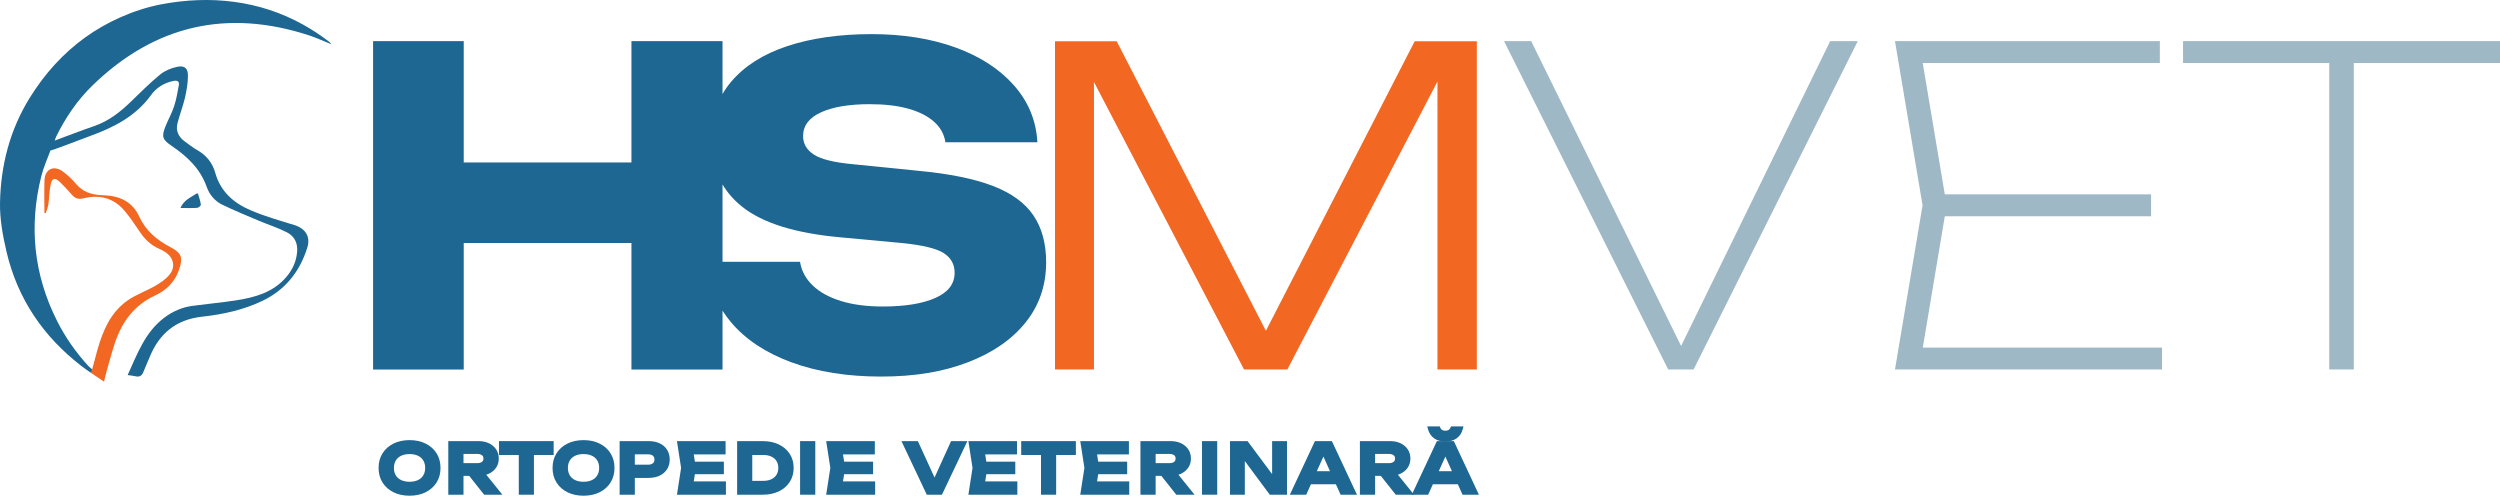 <?xml version="1.0" encoding="UTF-8"?><svg id="Layer_2" xmlns="http://www.w3.org/2000/svg" viewBox="0 0 8633.6 1711.91"><g id="Layer_1-2"><path d="M3568.89,743.93c-29.22-43.32-76.16-77.36-140.62-102.06-64.53-24.7-150.74-42.11-258.59-52.18l-225.33-22.71c-64.53-6.02-109.17-17.11-133.87-33.26-24.7-16.15-37.05-37.29-37.05-63.5,0-36.33,20.67-63.74,62.06-82.42,41.27-18.68,97.24-28.02,167.86-28.02,52.42,0,97.24,5.3,134.6,15.91,37.23,10.6,66.76,25.73,88.45,45.37,21.69,19.64,34.52,43.08,38.56,70.31h317.58c-4.04-74.59-31.03-140.14-80.92-196.59-49.89-56.45-117.19-100.01-201.9-130.8-84.65-30.73-181.47-46.15-290.34-46.15s-207.92,13.92-291.13,41.63c-83.14,27.72-147.67,68.81-193.58,123.21-11.19,13.3-21,27.32-29.46,42.06v-182.68h-314.56v418.92h-579.18V142.04h-313.06v1134.2h313.06v-437.05h579.18v437.05h314.56v-203.4c8.54,13.52,18.08,26.65,28.74,39.34,50.37,59.95,120.2,106.34,209.43,139.12,89.23,32.72,192.32,49.16,309.26,49.16s213.77-16.45,299.44-49.16c85.68-32.78,152.25-78.63,199.61-137.61,47.42-58.98,71.09-128.27,71.09-207.98,0-64.47-14.64-118.45-43.86-161.77ZM3230.17,1028.97c-44.4,19.64-104.89,29.52-181.47,29.52-55.49,0-103.63-6.33-144.42-18.92-40.85-12.59-73.38-30.49-97.54-53.68-24.22-23.2-38.86-50.43-43.86-81.7h-267.69v-267.28c16.81,28.36,38.93,53.72,66.52,75.99,70.55,57,184,92.54,340.29,106.64l211.72,19.64c71.58,7.05,119.96,18.68,145.2,34.76,25.18,16.15,37.78,38.86,37.78,68.08,0,38.32-22.17,67.3-66.52,86.94Z" fill="#1d6792"/><polygon points="4371.67 1142.43 3856.45 142.61 3643.39 142.61 3643.39 1275.94 3777.88 1275.94 3777.88 283.11 4296.17 1275.94 4445.78 1275.94 4964.13 281.63 4964.13 1275.94 5100.12 1275.94 5100.12 142.61 4885.5 142.61 4371.67 1142.43" fill="#f26722"/><path d="M1414.35,1711.91c-20.94,0-39.62-4.01-55.51-11.92-16.09-8-28.82-19.33-37.83-33.69-9.04-14.37-13.62-31.32-13.62-50.38s4.58-36.01,13.62-50.39c9.02-14.35,21.75-25.68,37.83-33.69,15.9-7.91,34.57-11.92,55.51-11.92s39.61,4.01,55.51,11.92c16.08,8,28.81,19.34,37.83,33.69,9.04,14.39,13.62,31.34,13.62,50.39s-4.58,36-13.62,50.39c-9.02,14.36-21.75,25.69-37.83,33.69-15.9,7.91-34.57,11.92-55.51,11.92ZM1414.35,1568.1c-11.25,0-21.09,2-29.27,5.95-8,3.87-13.98,9.22-18.27,16.35-4.28,7.12-6.45,15.7-6.45,25.52s2.17,18.4,6.45,25.51c4.29,7.14,10.27,12.49,18.27,16.35,8.16,3.95,18.01,5.95,29.27,5.95s21.28-2,29.36-5.94c7.93-3.87,13.88-9.22,18.18-16.36,4.28-7.12,6.45-15.7,6.45-25.51s-2.17-18.4-6.45-25.52c-4.3-7.14-10.24-12.49-18.18-16.36-8.09-3.94-17.97-5.94-29.36-5.94Z" fill="#1d6792"/><path d="M1671.91,1708.48l-51.61-65.16h-19.66v65.16h-52.52v-185.13h104.45c13.45,0,25.51,2.49,35.85,7.41,10.52,5.01,18.9,12.07,24.91,20.99,6.08,9.04,9.17,19.7,9.17,31.7s-3.08,22.44-9.17,31.48c-6,8.92-14.38,15.98-24.91,20.98-2.88,1.37-5.92,2.56-9.1,3.55l55.64,69.01h-63.07ZM1648.01,1599.49c7.07,0,12.61-1.54,16.46-4.59,3.46-2.74,5.07-6.37,5.07-11.45s-1.59-8.64-5.02-11.3c-3.86-2.99-9.41-4.51-16.51-4.51h-47.36v31.85h47.36Z" fill="#1d6792"/><polygon points="1791.62 1708.48 1791.62 1571.3 1723.26 1571.3 1723.26 1523.35 1912.04 1523.35 1912.04 1571.3 1843.91 1571.3 1843.91 1708.48 1791.62 1708.48" fill="#1d6792"/><path d="M2015.18,1711.91c-20.94,0-39.62-4.01-55.51-11.92-16.09-8-28.82-19.33-37.83-33.69-9.04-14.37-13.62-31.32-13.62-50.38s4.58-36.01,13.62-50.39c9.02-14.35,21.75-25.68,37.83-33.69,15.9-7.91,34.57-11.92,55.51-11.92s39.61,4.01,55.51,11.92c16.08,8,28.81,19.34,37.83,33.69,9.04,14.39,13.62,31.34,13.62,50.39s-4.58,36-13.62,50.39c-9.02,14.36-21.75,25.69-37.83,33.69-15.9,7.91-34.57,11.92-55.51,11.92ZM2015.18,1568.1c-11.25,0-21.09,2-29.27,5.95-8,3.87-13.98,9.22-18.27,16.35-4.28,7.12-6.45,15.7-6.45,25.52s2.17,18.4,6.45,25.51c4.29,7.14,10.27,12.49,18.27,16.35,8.16,3.95,18.01,5.95,29.27,5.95s21.28-2,29.36-5.94c7.93-3.87,13.88-9.22,18.18-16.36,4.28-7.12,6.45-15.7,6.45-25.51s-2.17-18.4-6.45-25.52c-4.3-7.14-10.24-12.49-18.18-16.36-8.09-3.94-17.97-5.94-29.36-5.94Z" fill="#1d6792"/><path d="M2139.82,1708.48v-185.13h100.34c14.52,0,27.35,2.61,38.14,7.75,11.07,5.28,19.69,12.84,25.62,22.47,5.91,9.59,8.9,20.79,8.9,33.3s-3,23.69-8.92,33.21c-5.93,9.54-14.53,17.08-25.57,22.43-10.8,5.23-23.64,7.89-38.18,7.89h-47.82v58.07h-52.52ZM2238.09,1604.74c7.26,0,12.88-1.67,16.68-4.96,3.62-3.13,5.3-7.23,5.3-12.9s-1.72-9.97-5.26-12.98c-3.81-3.25-9.44-4.89-16.73-4.89h-45.76v35.73h45.76Z" fill="#1d6792"/><polygon points="2337.82 1708.48 2352.13 1615.91 2337.82 1523.35 2505.79 1523.35 2505.79 1569.24 2395.88 1569.24 2399.81 1594.23 2499.84 1594.23 2499.84 1637.6 2399.81 1637.6 2395.88 1662.59 2506.93 1662.59 2506.93 1708.48 2337.82 1708.48" fill="#1d6792"/><path d="M2545.64,1708.48v-185.13h88.22c20.89,0,39.54,3.84,55.41,11.41,16.09,7.68,28.83,18.57,37.87,32.37,9.08,13.88,13.69,30.29,13.69,48.78s-4.6,34.7-13.68,48.65c-9.04,13.89-21.78,24.82-37.88,32.5-15.87,7.57-34.51,11.41-55.41,11.41h-88.22ZM2636.83,1660.53c10.49,0,19.75-1.92,27.53-5.71,7.63-3.72,13.32-8.78,17.39-15.47,4.04-6.66,6.09-14.54,6.09-23.43s-2.05-16.95-6.08-23.52c-4.07-6.63-9.76-11.66-17.41-15.38-7.79-3.79-17.05-5.71-27.53-5.71h-38.9v89.23h38.9Z" fill="#1d6792"/><rect x="2763.06" y="1523.35" width="52.52" height="185.13" fill="#1d6792"/><polygon points="2853.15 1708.48 2867.46 1615.91 2853.15 1523.35 3021.12 1523.35 3021.12 1569.24 2911.21 1569.24 2915.14 1594.23 3015.17 1594.23 3015.17 1637.6 2915.14 1637.6 2911.21 1662.59 3022.26 1662.59 3022.26 1708.48 2853.15 1708.48" fill="#1d6792"/><polygon points="3200.65 1708.48 3113.02 1523.35 3169.8 1523.35 3227.42 1649.22 3284.48 1523.35 3340.83 1523.35 3252.95 1708.48 3200.65 1708.48" fill="#1d6792"/><polygon points="3344.24 1708.48 3358.56 1615.91 3344.24 1523.35 3512.21 1523.35 3512.21 1569.24 3402.3 1569.24 3406.23 1594.23 3506.27 1594.23 3506.27 1637.6 3406.23 1637.6 3402.3 1662.59 3513.36 1662.59 3513.36 1708.48 3344.24 1708.48" fill="#1d6792"/><polygon points="3595.04 1708.48 3595.04 1571.3 3526.68 1571.3 3526.68 1523.35 3715.46 1523.35 3715.46 1571.3 3647.33 1571.3 3647.33 1708.48 3595.04 1708.48" fill="#1d6792"/><polygon points="3730.62 1708.48 3744.94 1615.91 3730.62 1523.35 3898.59 1523.35 3898.59 1569.24 3788.68 1569.24 3792.61 1594.23 3892.65 1594.23 3892.65 1637.6 3792.61 1637.6 3788.68 1662.59 3899.74 1662.59 3899.74 1708.48 3730.62 1708.48" fill="#1d6792"/><path d="M4062.23,1708.48l-51.61-65.16h-19.66v65.16h-52.52v-185.13h104.45c13.45,0,25.51,2.49,35.85,7.41,10.52,5.01,18.9,12.07,24.91,20.99,6.08,9.04,9.17,19.7,9.17,31.7s-3.08,22.44-9.17,31.48c-6,8.92-14.38,15.98-24.91,20.98-2.88,1.37-5.92,2.56-9.1,3.55l55.64,69.01h-63.07ZM4038.32,1599.49c7.07,0,12.61-1.54,16.46-4.59,3.46-2.74,5.07-6.37,5.07-11.45s-1.59-8.64-5.02-11.3c-3.86-2.99-9.41-4.51-16.51-4.51h-47.36v31.85h47.36Z" fill="#1d6792"/><rect x="4151.06" y="1523.35" width="52.52" height="185.13" fill="#1d6792"/><polygon points="4385.14 1708.48 4298.92 1592.26 4298.92 1708.48 4247.77 1708.48 4247.77 1523.35 4308.33 1523.35 4393.18 1637.33 4393.18 1523.35 4444.56 1523.35 4444.56 1708.48 4385.14 1708.48" fill="#1d6792"/><path d="M4629.71,1708.48l-16.29-36.12h-86.19l-16.29,36.12h-56.52l86.64-185.13h58.52l86.64,185.13h-56.52ZM4593.05,1627.15l-22.71-50.39-22.71,50.39h45.43Z" fill="#1d6792"/><path d="M4820.13,1708.48l-51.61-65.16h-19.66v65.16h-52.52v-185.13h104.45c13.45,0,25.51,2.49,35.85,7.41,10.52,5.01,18.9,12.07,24.91,20.99,6.08,9.04,9.17,19.7,9.17,31.7s-3.08,22.44-9.17,31.48c-6,8.92-14.38,15.98-24.91,20.98-2.88,1.37-5.92,2.56-9.1,3.55l55.64,69.01h-63.07ZM4796.22,1599.49c7.07,0,12.61-1.54,16.46-4.59,3.46-2.74,5.07-6.37,5.07-11.45s-1.59-8.64-5.02-11.3c-3.86-2.99-9.41-4.51-16.51-4.51h-47.36v31.85h47.36Z" fill="#1d6792"/><path d="M4991.47,1525.11c-14.75,0-27.62-3.67-38.25-10.9-10.89-7.41-18.33-18.54-22.09-33.08l-2.2-8.54h43.13l1.73,4.26c1.44,3.56,3.48,6.14,6.24,7.89,2.83,1.8,6.68,2.71,11.44,2.71s8.6-.91,11.43-2.71c2.76-1.75,4.8-4.33,6.25-7.9l1.73-4.26h43.13l-2.21,8.54c-3.76,14.54-11.15,25.66-21.95,33.07-10.56,7.24-23.48,10.91-38.38,10.91Z" fill="#1d6792"/><path d="M5050.85,1708.48l-16.29-36.12h-86.19l-16.29,36.12h-56.52l86.64-185.13h58.52l86.64,185.13h-56.52ZM5014.18,1627.15l-22.71-50.39-22.71,50.39h45.43Z" fill="#1d6792"/><path d="M623.2,718.27c11.82-27.88,35.87-36.52,55.64-49.9,1.15-.78,4.82-.27,4.99.32,3.71,12.62,8.1,25.2,9.83,38.13.43,3.21-7.74,10.61-12.32,10.93-18.19,1.28-36.52.53-58.13.53Z" fill="#1d6792"/><path d="M174.41,528.93s.21.22.21.22c0,0-.21-.22-.21-.22Z" fill="#c7e6ef"/><path d="M318.25,1275.48c6.7-24.86,12.28-46.75,18.49-68.45,19.01-66.4,45.73-129.1,104.54-169.91,29.26-20.31,64.17-32.27,95.23-50.24,17.82-10.31,36.04-22.66,48.78-38.39,22.25-27.46,14.32-59.64-15.52-78.59-6.06-3.85-12.44-7.38-19.04-10.18-29.87-12.66-51.47-34.16-69.21-60.91-16.23-24.49-32.92-48.93-51.86-71.32-37.61-44.45-86.83-56.22-141.82-42.45-18.4,4.61-29.49-.72-40.7-13.58-13.4-15.37-27.2-30.51-41.99-44.51-14.47-13.71-25.19-11.7-29.74,7.86-5.37,23.14-5.07,47.55-8.44,71.24-1.47,10.36-5.95,20.29-9.06,30.42-1.52-.5-3.04-1-4.56-1.5,0-37.45-.9-74.93.25-112.35,1.18-38.05,31.38-53.34,62.33-31.05,17.36,12.51,33.28,27.82,47.21,44.12,23,26.9,52.38,36.7,86.02,38.23,3.6.16,7.2.3,10.8.45,53.69,2.31,97.26,22.17,120.75,73.34,22.44,48.88,60.12,80.69,106.79,105.18,40.98,21.5,45.29,37.38,29.88,80.93-14.56,41.13-44.21,69.16-82.1,86.76-71.6,33.27-113.62,90.4-138.08,162.62-10.77,31.78-19.16,64.38-28.39,96.67-3.24,11.33-5.74,22.87-9.54,38.18-14.86-10.24-29.23-19.64-43.08-29.02.79-4.61,1.24-9.3,1.46-14.03.19.16.37.32.56.49Z" fill="#f26722"/><path d="M174.41,528.93c.07-.03.13-.06.2-.09,0,.1,0,.21,0,.31l-.21-.22Z" fill="#c7e6ef"/><path d="M319.09,295.44C533.68,86.91,783.73,29.48,1068.04,122.37c24.71,8.07,48.39,19.29,76.16,30.5-3.96-4.73-5.14-6.77-6.87-8.11-28.73-22.14-59.04-42.24-90.75-59.86C895.54.97,726.3-16.97,558.68,14.6c-49.87,9.39-98.17,25.24-144.55,45.9-42.5,18.93-83.08,42.15-120.8,69.39-37.65,27.19-72.38,58.33-103.74,92.56-32.37,35.33-61.14,73.9-86.44,114.58C34.12,448.05,2.51,570.97.07,700.02c-1.07,56.79,9.6,114.96,22.76,170.65,38.15,161.5,126.7,291.59,257.68,392.8,11.49,8.88,23.4,17.2,35.72,25.54.79-4.61,1.24-9.3,1.46-14.03-5.69-4.96-9.68-7.9-12.97-11.49-42.83-46.8-79.03-98.31-107.57-154.96-80.62-160.04-97.85-327.34-54.41-500.72,7.59-30.29,20.93-59.13,31.68-88.62.07,3.22,90.2-32.57,136.72-49.51,82.05-29.89,157.3-67.85,210.28-141.14,18.59-25.72,45.08-42.45,77.45-48.97,14.11-2.84,20.9,1.62,18.67,14.7-4.2,24.64-8.71,49.51-16.44,73.19-7.61,23.29-20,44.97-29.19,67.8-14.57,36.22-11.47,46.62,19.98,67.89,53.69,36.32,99.51,78.74,121.99,142.29,9.41,26.6,27.89,48.91,53.4,61.3,41.95,20.36,85.25,37.98,128.22,56.16,31.93,13.51,65.36,23.94,96.03,39.79,24.16,12.48,36.62,35.25,34.78,64.38-2.17,34.45-15.8,64.05-37.65,89.66-45.51,53.35-108.62,70.5-174.11,80.61-49.73,7.67-99.95,12.16-149.83,18.89-35.74,4.83-68.09,18.91-96.92,40.52-66.75,50.03-93.65,125.36-126.96,198.53,10.1,1.48,18.46,1.99,26.43,4.02,14.23,3.64,22.73-1.3,27.95-14.87,6.46-16.77,14.28-33.01,20.98-49.7,33.05-82.24,90.82-130.99,181.22-141.01,72.23-8,143.25-23.19,209.57-55.11,78.9-37.97,128.41-101.1,154.19-183.18,12.15-38.67-6.75-66.64-44.88-78.37-50.9-15.66-102.5-30.29-151.32-51.17-58.01-24.81-103.58-64.49-121.64-129.2-9.37-33.6-29.65-59.63-60.58-77.39-16.08-9.23-30.99-20.61-45.89-31.75-20.57-15.38-30.41-36.29-24.04-61.53,7.46-29.56,18.9-58.14,25.82-87.79,5.79-24.82,10.15-50.54,10.43-75.92.3-26.96-11.47-37.05-38-31.42-20.38,4.33-41.92,13.27-57.86,26.36-35.18,28.88-67.58,61.22-100.31,92.98-37.4,36.3-77.37,67.95-127.66,85.16-45.74,15.65-90.81,33.26-136.18,50.02,1.72-4.88,3.02-9.97,5.3-14.57,32.29-65.06,72.59-124.77,124.69-175.4Z" fill="#1d6792"/><polygon points="6320.43 142.04 5805.56 1194.78 5287.81 142.04 5194.09 142.04 5761.03 1275.94 5848.73 1275.94 6415.68 142.04 6320.43 142.04" fill="#9eb8c6"/><polygon points="6640.26 1200.34 6716.26 746.79 7428.64 746.79 7428.64 671.19 6716.25 671.19 6640.03 217.62 7458.89 217.62 7458.89 142.04 6544.19 142.04 6639.44 708.98 6544.19 1275.94 7466.43 1275.94 7466.43 1200.34 6640.26 1200.34" fill="#9eb8c6"/><polygon points="8633.6 142.04 7539 142.04 7539 217.62 8043.97 217.62 8043.97 1275.94 8128.64 1275.94 8128.64 217.62 8633.6 217.62 8633.6 142.04" fill="#9eb8c6"/></g></svg>